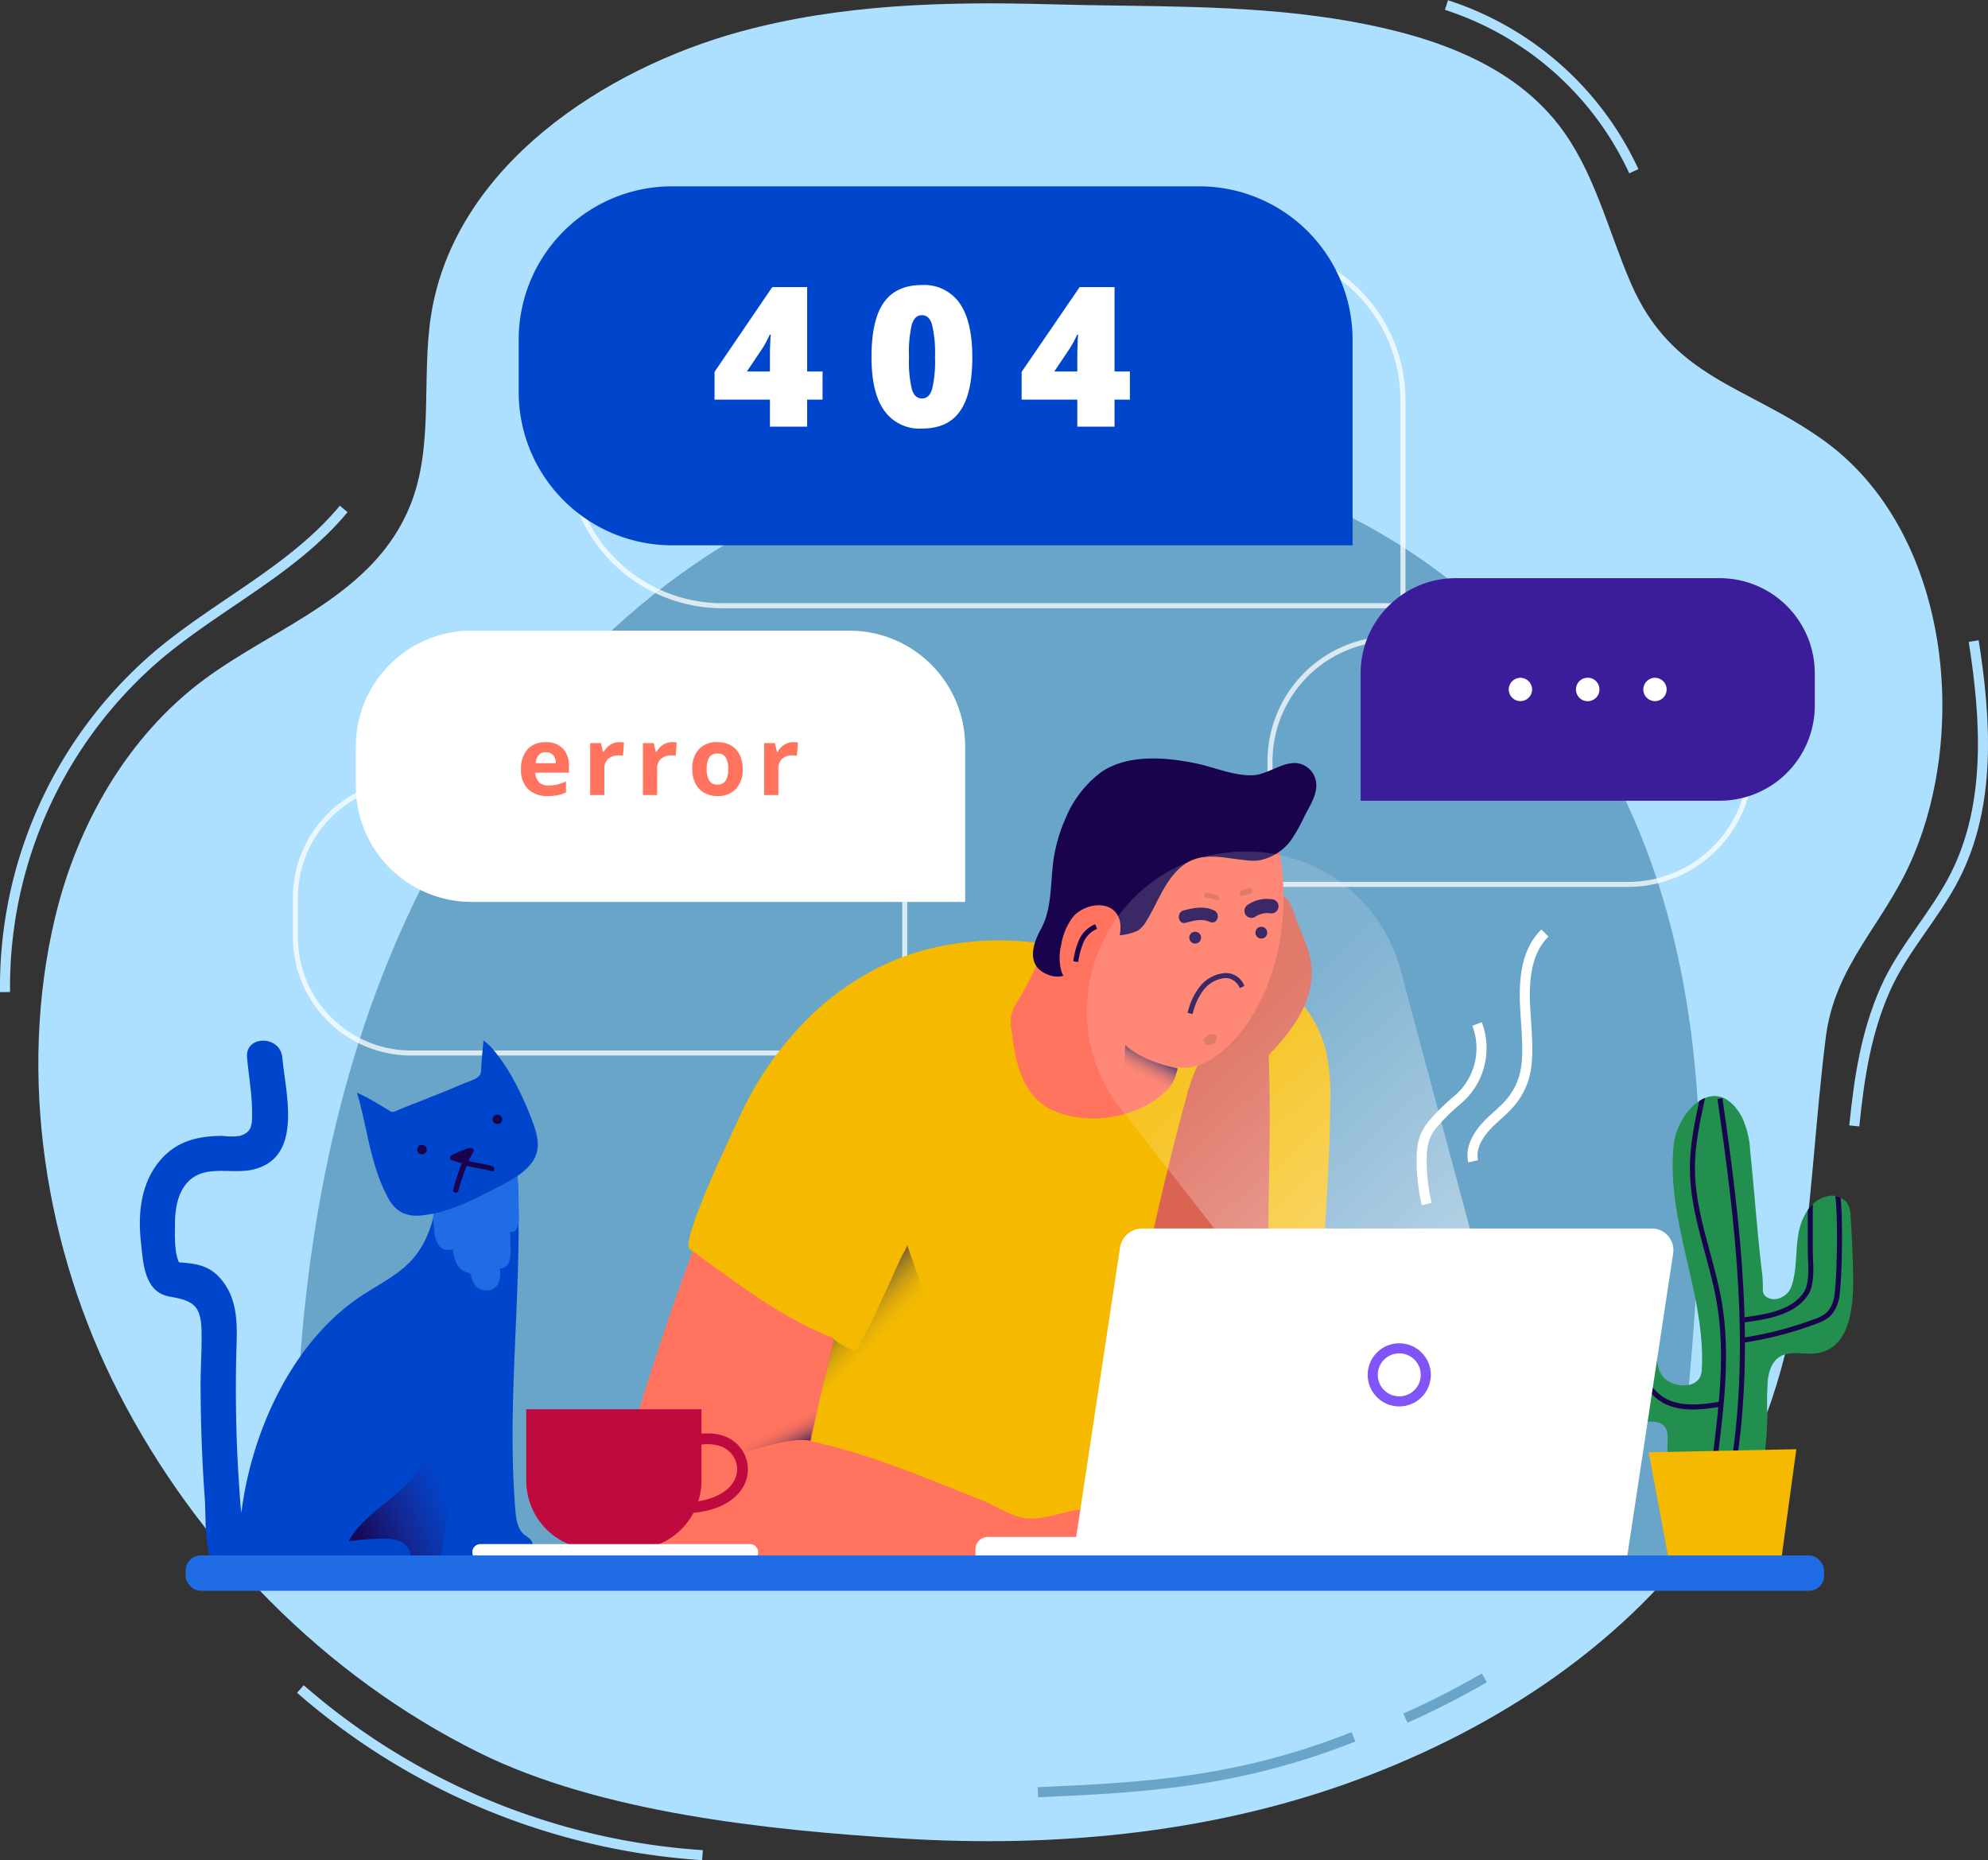 <svg xmlns="http://www.w3.org/2000/svg" xmlns:xlink="http://www.w3.org/1999/xlink" viewBox="0 0 394.77 369.4"><rect x="0" y="0" width="394.77" height="369.4" fill="#333333" stroke="none"/><defs><style>.cls-1,.cls-13,.cls-2,.cls-24,.cls-25,.cls-26,.cls-5{fill:none;}.cls-2,.cls-5{stroke:#fff;}.cls-13,.cls-2,.cls-24,.cls-25,.cls-26,.cls-5{stroke-miterlimit:10;}.cls-2,.cls-24,.cls-25,.cls-26{stroke-width:2px;}.cls-3{fill:#addfff;}.cls-4{fill:#69a4c9;}.cls-5{opacity:0.75;}.cls-6{fill:#0046cd;}.cls-7{fill:#206ce5;}.cls-8{fill:url(#linear-gradient);}.cls-9{fill:#19034d;}.cls-10{fill:#ff735f;}.cls-11{fill:#f5ba00;}.cls-12{fill:#db6352;}.cls-13{stroke:#19034d;}.cls-14{fill:url(#linear-gradient-2);}.cls-15{fill:url(#linear-gradient-3);}.cls-16{fill:url(#linear-gradient-4);}.cls-17{fill:url(#linear-gradient-5);}.cls-18{fill:#fff;}.cls-19{opacity:0.49;fill:url(#linear-gradient-6);}.cls-20{fill:#3b1c99;}.cls-21{fill:#bf0a40;}.cls-22{clip-path:url(#clip-path);}.cls-23{fill:#228f4e;}.cls-24{stroke:#8054f6;}.cls-25{stroke:#addfff;}.cls-26{stroke:#69a4c9;}</style><linearGradient id="linear-gradient" x1="69.35" y1="300.27" x2="101.88" y2="285.37" gradientUnits="userSpaceOnUse"><stop offset="0" stop-color="#19034d" stop-opacity="0.91"/><stop offset="0.56" stop-color="#311573" stop-opacity="0"/></linearGradient><linearGradient id="linear-gradient-2" x1="224.61" y1="315.76" x2="238.83" y2="284.79" gradientUnits="userSpaceOnUse"><stop offset="0" stop-color="#201b59" stop-opacity="0.91"/><stop offset="0.56" stop-color="#fc0" stop-opacity="0"/></linearGradient><linearGradient id="linear-gradient-3" x1="164.51" y1="259.91" x2="181.43" y2="276.18" xlink:href="#linear-gradient-2"/><linearGradient id="linear-gradient-4" x1="216.91" y1="182.26" x2="205.21" y2="195.96" gradientTransform="translate(-21.02 76.31) rotate(-12.97)" gradientUnits="userSpaceOnUse"><stop offset="0.27" stop-color="#201b59" stop-opacity="0.91"/><stop offset="0.56" stop-color="#ff735f" stop-opacity="0"/></linearGradient><linearGradient id="linear-gradient-5" x1="159.37" y1="293.13" x2="150.67" y2="275.47" gradientTransform="matrix(1, 0, 0, 1, 0, 0)" xlink:href="#linear-gradient-4"/><linearGradient id="linear-gradient-6" x1="287.32" y1="249.58" x2="212.72" y2="168.47" gradientUnits="userSpaceOnUse"><stop offset="0" stop-color="#fff"/><stop offset="0.55" stop-color="#fff" stop-opacity="0.3"/></linearGradient><clipPath id="clip-path"><path class="cls-1" d="M351.07,273.89c.27-1.92.93-3.65,2.45-4.54,2.17-1.26,5.05-.21,7.57-.68,7.08-1.32,7-11.2,6.88-16.63q-.14-5.19-.47-10.38a5.7,5.7,0,0,0-.61-2.65,3.9,3.9,0,0,0-4.4-1.37c-3.1.88-4.83,4.23-5.38,7.4s-.28,6.47-1.12,9.58a5.65,5.65,0,0,1-.68,1.67,3.82,3.82,0,0,1-1.55,1.32,3,3,0,0,1-2.88,0c-1-.63-.81-1.42-.81-2.37a27.52,27.52,0,0,0-.29-3.47c-.3-2.6-.56-5.2-.8-7.81-.48-5.12-.9-10.25-1.43-15.37a17.64,17.64,0,0,0-1.69-6.86c-5.06-9.1-12.78-1.11-13.49,5.53-1.62,15.09,6.24,29.32,5.58,44.3a4.47,4.47,0,0,1-.34,1.85c-1.19,2.36-5,1.95-6.72.59-2.74-2.13-1.75-6.75-1.76-9.53,0-2.27-.73-4.83-2.92-5.89-2.49-1.21-5.73.24-7.15,2.46-1.83,2.87-1.63,7.78-1.35,11a13.36,13.36,0,0,0,2.1,6.6,8.29,8.29,0,0,0,6.14,3.63c1.46.09,3.13-.22,4.24.66,1.36,1.07.87,3,.92,4.65.11,3.24,2.87,6,6.09,7.37s6.86,1.59,10.4,1.8c3-4.82,3.2-10.37,3.36-15.76A56.84,56.84,0,0,1,351.07,273.89Z"/></clipPath></defs><title>Asset 2</title><g id="Layer_2" data-name="Layer 2"><g id="OBJEKTS"><path class="cls-2" d="M66.66,160.23h75a23,23,0,0,1,23,23v30.87a0,0,0,0,1,0,0h-98a23,23,0,0,1-23-23v-7.85A23,23,0,0,1,66.66,160.23Z"/><path class="cls-3" d="M267,354.32c27.56-9.72,54.23-26.34,71.68-50.56,21.35-29.64,19.52-63.23,23.89-97.85,1.78-14.07,11.2-22.16,16.81-34.64,11.82-26.31,7.64-65.93-17.23-83.81-15.31-11-30.11-12.21-38.36-31.36-4.56-10.59-7.22-22.24-14.31-31.34-10.25-13.17-27.65-18.35-44.14-21-19.18-3-37.91-2.35-57.14-2.92C187.73.28,166.93.83,147,6.28,120,13.66,90.33,33,85.62,62.45c-2,12.62.62,26.09-4.17,37.94C74.23,118.23,55,124.28,40.7,134.81c-15.37,11.32-25.37,29-29.75,47.33-7.48,31.27-2,66,12.58,94.37C39.1,306.91,64.39,332.77,95.07,348c24,11.91,57.23,15.42,84.33,17.09C209,366.9,239.16,364.15,267,354.32Z"/><path class="cls-4" d="M337.56,232.22c-.17-44.68-12.53-87.6-48.88-116.39-44.86-35.53-107.57-35.06-153.42-1.92-30,21.67-51,54.28-62.81,89.35S57.62,275.84,58.88,312.82l273,.85L335.29,276C336.6,261.62,337.62,246.91,337.56,232.22Z"/><path class="cls-5" d="M81.66,155.23h75a23,23,0,0,1,23,23v30.87a0,0,0,0,1,0,0h-98a23,23,0,0,1-23-23v-7.85A23,23,0,0,1,81.66,155.23Z"/><path class="cls-5" d="M143.46,49H248.14a30.45,30.45,0,0,1,30.45,30.45v40.83a0,0,0,0,1,0,0H143.46A30.45,30.45,0,0,1,113,89.81V79.43A30.45,30.45,0,0,1,143.46,49Z"/><path class="cls-6" d="M105.34,305.69a9.91,9.91,0,0,0-1.15-.87c-1.42-1.12-1.7-3.12-1.85-4.92-1.81-22,1.49-44.15.44-66.21-.24-5.26-4.52-2.68-8-2-.51.1-7.35,1.37-7.27.6-.62,6.26-1.41,13-5.56,17.71-2.88,3.28-7,5.15-10.59,7.6-13.56,9.21-21.48,26.93-23.45,42.92,0-.35-.07-.71-.1-1.06q-.39-4.79-.63-9.57-.49-10.06-.28-20.14c.1-5,.71-10.47-2.3-14.81-2.56-3.68-5.4-4-9.05-4.27-1-2-.81-5.93-.8-7.7,0-2.85.5-6.11,2.58-8.28,3.42-3.58,8.74-1.4,13.06-2.48,9.83-2.46,6.33-15,5.67-22.21-.4-4.45-7.41-4.49-7,0,.33,3.62,1,7.39,1,11,0,2.33,0,3.84-2.45,4.56a12.75,12.75,0,0,1-3.38,0c-5.1,0-9.46,1.1-12.75,5.25-3.55,4.48-4.09,10.26-3.5,15.77.45,4.17.62,10,5.71,10.89,4.72.82,6.21,1.77,6.33,6.84.08,3.39-.17,6.81-.19,10.21q0,11.52.83,23c.34,4.37-.41,12.34,3.31,15.59a5.15,5.15,0,0,0,5.89.83c5.82.32,19.58-.5,21.06-.5H88.67c3,0,8.22,1,11.06-.45,1.55-.79,4.3-2.25,5.41-3.55A2.91,2.91,0,0,0,105.34,305.69Z"/><path class="cls-7" d="M103,240.13c0-1.8,0-3.6-.15-5.39a8.94,8.94,0,0,0-.11-1,3.6,3.6,0,0,0-.33-1.07c-1.29-2.52-5.89-.34-7.7.55a34.88,34.88,0,0,0-5.61,3.59,8.48,8.48,0,0,0-2.73,2.89c-.59,1.27-.25,3.31-.13,4.67a5.58,5.58,0,0,0,.9,2.92,2.2,2.2,0,0,0,2.74.71,9.31,9.31,0,0,0,.93,3.16,3.3,3.3,0,0,0,2,1.54c.56.16.53.06.73.65,0,0,0,0,0,.05a5.3,5.3,0,0,0,.53,1.3l0,.08a2.5,2.5,0,0,0,.57.79,1.46,1.46,0,0,0,.46.28h0a2.4,2.4,0,0,0,1.1.37,2.66,2.66,0,0,0,2.63-1.11,5.2,5.2,0,0,0,.42-3.19,2,2,0,0,0,1.83-1.26,7.34,7.34,0,0,0,.3-2.8,31.51,31.51,0,0,0-.12-3.22C103.4,244.85,103,241.58,103,240.13Z"/><path class="cls-8" d="M79.89,275.93a11.41,11.41,0,0,1,5.44,10.56c-.44,4.32-3.86,7.78-7,10.43s-7,5.34-9.12,9.11a65.16,65.16,0,0,1,6.55-.5c1.87,0,4,.12,5.13,1.64s.51,3.8.81,5.74a.52.52,0,0,0,.67-.13c.14.5.1.53.62.49a5.27,5.27,0,0,0,4-3,14.61,14.61,0,0,0,1.27-5.08A103.8,103.8,0,0,0,89,286.37a12.69,12.69,0,0,0-1.39-5.74C85.92,277.78,83.21,275.66,79.89,275.93Z"/><path class="cls-6" d="M71.14,217.83l-.27-.93c0,.15.85.44,1,.53L73,218c.71.4,1.41.8,2.12,1.22s1.4.83,2.09,1.26c.31.2.47.37.83.31a7.5,7.5,0,0,0,1.49-.57l1.81-.72,3.62-1.43c2.38-.94,4.76-1.89,7.11-2.91.91-.39,3-.92,3.33-1.92a4.15,4.15,0,0,0,.15-1.12c.1-1.91.47-5.53.47-5.53s1.43,1.22,1.65,1.49c.52.62,1,1.25,1.5,1.91a38.25,38.25,0,0,1,2.61,4.05,62.67,62.67,0,0,1,4.19,9.31c.92,2.59,1.38,5.17-.34,7.5-1.61,2.17-4.16,3.54-6.5,4.75-4.77,2.46-9.89,5.21-15.3,5.73a7.16,7.16,0,0,1-4-.53A6.89,6.89,0,0,1,77,237.75C73.66,231.52,73,224.53,71.14,217.83Z"/><path class="cls-9" d="M97.83,231.6c-1.58-.52-3.24-.63-4.83-1.09a5,5,0,0,0,.28-.49c.24-.42.47-.85.7-1.27a.51.51,0,0,0-.3-.74c-.53-.19-1.4.29-1.89.46a11.92,11.92,0,0,0-2.21,1,.5.5,0,0,0,.12.91l2,.64A46.42,46.42,0,0,0,90,236.21a.5.5,0,0,0,1,.26,46.24,46.24,0,0,1,1.69-5c1.63.48,3.33.58,5,1.11C98.17,232.77,98.44,231.8,97.83,231.6Z"/><path class="cls-9" d="M84.11,227.4a.94.94,0,0,0-.64,0,.4.4,0,0,0-.36.17,1,1,0,0,0-.2.41.68.68,0,0,0-.08.24.47.47,0,0,0,.09.42.9.9,0,0,0,.26.37,1,1,0,0,0,1.43-.25A.93.93,0,0,0,84.11,227.4Z"/><path class="cls-9" d="M99.11,221.4a.94.94,0,0,0-.64,0,.4.4,0,0,0-.36.17,1,1,0,0,0-.2.41.68.68,0,0,0-.08.24.47.47,0,0,0,.09.42.9.9,0,0,0,.26.37,1,1,0,0,0,1.43-.25A.93.93,0,0,0,99.11,221.4Z"/><path class="cls-5" d="M276.59,126.82h46.67a24.4,24.4,0,0,1,24.4,24.4v0a24.4,24.4,0,0,1-24.4,24.4H252.19a0,0,0,0,1,0,0v-24.4a24.4,24.4,0,0,1,24.4-24.4Z"/><path class="cls-10" d="M125,286.28c-1.9,6.52-3.54,14.09.31,19.68,4.64,6.75,15.29,6.67,22,2s10.31-12.58,13.41-20.16c5.21-12.77,9.81-25.92,11.62-39.59,1.06-8,.14-17.92-7.12-21.43-11.16-5.4-20.68,3.21-24.29,12.65C135,254.81,129.62,270.42,125,286.28Z"/><path class="cls-11" d="M158.89,203.84a67.63,67.63,0,0,0-7.7,9.91c-3.15,4.9-5.27,10.14-7.73,15.37-.87,1.83-8.13,17.75-6.51,18.91,9.13,6.53,18.1,13.66,28.55,17.66.35.14-1.64,7.8-1.83,8.53q-1.06,4.26-1.93,8.55c-1.14,5.69-2,11.47-3,17.19-.56,3.19-1.1,6.39-1.63,9.58-.24,1.43,45.2,4.46,49.32,4.52,12,.18,30.91,3.55,38.21-8.72A33.14,33.14,0,0,0,248,295.8a235.1,235.1,0,0,0,6-59A63.1,63.1,0,0,0,252.45,223c-1.65-6.57-5.1-12.46-8.7-18.13-3.29-5.17-8.47-8-14-10.65-16.54-7.92-36.46-10.47-53.24-3.07A54.48,54.48,0,0,0,158.89,203.84Z"/><path class="cls-10" d="M234.41,250.6c-.45,1.05-.9,2.1-1.36,3.15-1.74,4-6.13,11-6.13,15.43-2,6.41-3,13.27-1.83,19.9a54.29,54.29,0,0,0,2.16,7.77,32.67,32.67,0,0,0,4.34,9.16c1.84,2.44,6.21,6.3,9.6,5,3.54-1.37,6.17-7.79,7.52-11,8-18.83,11.2-39.52,13.15-59.78a10.56,10.56,0,0,0-3.15-9.74c-1.76-2.19-3.79-4.48-6.56-5s-5.35.9-7.17,2.89a24.16,24.16,0,0,0-4,7Q237.71,243,234.41,250.6Z"/><path class="cls-11" d="M249,248.48c-1.55-.43-23.1-5.67-23.15-3q.24-17.57,1.94-35.06a38.53,38.53,0,0,1,2.19-10.93c1.41-3.45,4-6.61,7.44-7.93a14.44,14.44,0,0,1,8.14-.31,23.9,23.9,0,0,1,17.71,17.2,44.73,44.73,0,0,1,.88,11.09c-.1,11-.92,22-1.57,33C257.89,252.46,253.37,249.73,249,248.48Z"/><path class="cls-12" d="M259.89,189.12a15,15,0,0,1,.55,3.06c.45,7-4.16,12.89-8.79,17.63-1.82,1.86-4.38,3.15-6,5.08-1.88,2.2-1.79,5.84-5,6.83a4,4,0,0,1-4.56-5.6,29.14,29.14,0,0,1,2.45-5.94c.9-1.34,2.71-2.24,4.06-3a11.44,11.44,0,0,0,5.32-7.85c.85-5.91,0-12.57,2.05-18.22a6.34,6.34,0,0,1,1.62-2.63,3,3,0,0,1,2.88-.72c1.45.5,2,2.19,2.52,3.63C257.83,184,259.14,186.48,259.89,189.12Z"/><path class="cls-12" d="M252.18,263.38c.68,12.63.52,25.5-2.91,37.76-1,3.66-2.72,8.9-6.27,10.95-4,2.3-10.27.44-14-1.68a18.24,18.24,0,0,1-6.35-5.5c-2.45-3.73-2.58-8.49-2.3-13,.77-12,3.74-23.13,6-34.8q3.79-19.07,8.86-37.86c1.45-5.35,3.31-9.33,7.78-12.7,3.19-2.4,8.54-5.58,8.83.67C252.77,225.93,251.19,244.65,252.18,263.38Z"/><path class="cls-10" d="M201.72,199.39a7.24,7.24,0,0,0-.89,2.11,8.54,8.54,0,0,0,0,2.94c.91,7.31,2.43,14.53,10.26,16.82a22.28,22.28,0,0,0,16.36-1.68,17.12,17.12,0,0,0,4.23-3.06,7.28,7.28,0,0,0,2.13-4.67c5.26,1.16,10.7-4.2,13.44-8,6.27-8.81,8.35-19.87,7.4-30.52-.23-2.61-.64-5.35-2.22-7.45a15.31,15.31,0,0,0-4.22-3.48c-7.2-4.6-14.86-4.85-22.73-1.22-7.14,3.3-12.1,10.37-15.45,17.22-1.4,2.87-1.65,6.66-2.77,9.73a59.36,59.36,0,0,1-5,10.35C202.1,198.75,201.9,199.07,201.72,199.39Z"/><path class="cls-9" d="M211.65,162.37a21.89,21.89,0,0,1,6.95-9c5.41-3.75,13.23-3,19.31-1.69,3.51.79,7,2.32,10.65,2.27,3.29,0,6.69-3.31,9.87-2.21a4.47,4.47,0,0,1,2.85,3.2c.53,2.39-.95,4.7-2.11,6.87a35.33,35.33,0,0,1-2.83,5.07,10.19,10.19,0,0,1-6.55,4,11.93,11.93,0,0,1-2.6-.08c-5.16-.54-9.5-2-13.46,2.11-2.69,2.77-4,6.58-6,9.84a5.77,5.77,0,0,1-1.82,2.07,11.67,11.67,0,0,1-3.55.91c-5.13,1.19-8.5,9.79-13.92,7.94-4.65-1.59-3.59-5.81-1.75-9.15,2.28-4.16,1.85-9.2,2.53-13.9A31.88,31.88,0,0,1,211.65,162.37Z"/><path class="cls-10" d="M212.94,182.24a12.66,12.66,0,0,0-2.22,5.44,10.28,10.28,0,0,0,0,5,4.71,4.71,0,0,0,3.49,3.35,4.61,4.61,0,0,0,3.67-1.21c2.39-2.09,5.2-8.51,4.52-11.78C221.44,178.4,215.29,179.21,212.94,182.24Z"/><path class="cls-13" d="M217.67,184a5.37,5.37,0,0,0-2.95,2.88,15.5,15.5,0,0,0-1.1,4.08"/><path class="cls-9" d="M251.61,184.94a1.17,1.17,0,1,1-1.4-.88A1.17,1.17,0,0,1,251.61,184.94Z"/><path class="cls-9" d="M238.49,186a1.17,1.17,0,0,1-2.31.39,1.17,1.17,0,0,1,2.31-.39Z"/><path class="cls-14" d="M221.49,282.14c-.51,3.26-.91,6.53-1.12,9.82-.28,4.46-.15,9.22,2.3,13a18.24,18.24,0,0,0,6.35,5.5c3.71,2.12,10,4,14,1.68,3.55-2,5.24-7.29,6.27-10.95a90.1,90.1,0,0,0,3-19Z"/><path class="cls-15" d="M185.58,262.73l-5.47-15.58c.14.38-1,2.12-1.16,2.53l-1.23,2.7c-.84,1.85-1.68,3.7-2.54,5.55a102.41,102.41,0,0,1-5.24,10.35,14.51,14.51,0,0,1-4.4-2.36c-.54,3.16-1.53,6.12-2.16,9.26-.33,1.63-.62,3.26-.93,4.9-.15.83-.3,1.65-.46,2.48-.06.34-.19,2.11-.45,2.27a105.76,105.76,0,0,0,23.15-18.34,3.78,3.78,0,0,0,1.21-2A3.89,3.89,0,0,0,185.58,262.73Z"/><path class="cls-9" d="M252.43,178.56a6.62,6.62,0,0,0-4.58,1.06,1.44,1.44,0,0,0-.57,1.91,1.42,1.42,0,0,0,1.91.57,4.22,4.22,0,0,1,3.12-.73,1.41,1.41,0,1,0,.12-2.81Z"/><path class="cls-9" d="M241.07,180.77c-2-.9-4-.51-6,0-1.54.42-1.16,2.9.39,2.47s3.19-.89,4.73-.19S242.53,181.44,241.07,180.77Z"/><path class="cls-16" d="M223.44,207.48q-.18,3.93-.29,7.84c0,1.37-.07,2.73-.09,4.09,0,.25-.07.71-.09,1.19a26,26,0,0,0,4.73-1.35,10.21,10.21,0,0,0,5.26-4.47,14.07,14.07,0,0,0,.9-2.63C230.27,211.41,226.14,210,223.44,207.48Z"/><path class="cls-10" d="M195.93,313.44c13.55,1.62,28.47,3.37,41.5-.47a53,53,0,0,0-6.94-8.56,17.8,17.8,0,0,0-9.67-4.94,23.47,23.47,0,0,0-5.8.17c-3.37.41-7.75,2.17-11.07,1.89-2.82-.23-6.51-2.65-9.18-3.7-18.13-7.18-39.63-16.95-59.45-11.74-10,2.64-16.06,11-9.15,20.44,3.86,5.26,10.11,4.28,16.19,4.38,16.42.27,32.89.14,49.23,2Z"/><path class="cls-9" d="M236.83,201.38l-1-.25a13.45,13.45,0,0,1,2.26-5,7.17,7.17,0,0,1,4.77-2.87,3.91,3.91,0,0,1,4.24,2.52l-.9.43a3.38,3.38,0,0,0-1.92-1.86,3.26,3.26,0,0,0-1.31-.1,6.22,6.22,0,0,0-4.09,2.49A12.46,12.46,0,0,0,236.83,201.38Z"/><path class="cls-17" d="M162,280.14l-.4-.69q-1.41-2.32-2.67-4.73a29.58,29.58,0,0,1-3.95,3.46,33.79,33.79,0,0,0-5.19,4.51c-1,1-1.91,2.05-2.83,3.11.24.57.48,1.14.72,1.73.11.28.24.57.37.85.62-.21,1.26-.41,1.9-.6,3.22-.93,7.46-2.21,11-1.7.19-1.95.95-3.81,1.11-5.76Z"/><path class="cls-12" d="M240.82,205.37a2.1,2.1,0,0,0-1.69.91.67.67,0,0,0,.09.78.53.53,0,0,0,.4.42,1.74,1.74,0,0,0,1.78-.74A.8.8,0,0,0,240.82,205.37Z"/><path class="cls-12" d="M241.84,177.82a8.34,8.34,0,0,0-2.25-.56c-.64-.08-.63.92,0,1a7.15,7.15,0,0,1,2,.52C242.16,179,242.42,178.06,241.84,177.82Z"/><path class="cls-12" d="M248.05,176.37l-1.57.49c-.62.19-.36,1.15.26,1l1.58-.48C248.93,177.15,248.67,176.18,248.05,176.37Z"/><path class="cls-6" d="M133.46,37H238.14a30.45,30.45,0,0,1,30.45,30.45v40.83a0,0,0,0,1,0,0H133.46A30.45,30.45,0,0,1,103,77.81V67.43A30.45,30.45,0,0,1,133.46,37Z"/><path class="cls-18" d="M163.34,79.35h-3.06v5.37h-7.39V79.35h-11v-5.5L153.36,57h6.92V73.76h3.06Zm-10.45-5.59V70.54c0-.61,0-1.43.07-2.46a13.87,13.87,0,0,1,.1-1.62h-.21a20.83,20.83,0,0,1-1.46,2.73l-3.07,4.57Z"/><path class="cls-18" d="M193.08,70.9q0,7.35-2.47,10.77C189,84,186.45,85.1,183.07,85.1a8.55,8.55,0,0,1-7.49-3.58Q173.06,78,173.06,70.9q0-7.4,2.46-10.85t7.55-3.45a8.57,8.57,0,0,1,7.48,3.59Q193.07,63.79,193.08,70.9Zm-12.57,0a23.77,23.77,0,0,0,.58,6.46c.4,1.18,1,1.76,2,1.76s1.59-.6,2-1.82a24.28,24.28,0,0,0,.58-6.4,24.21,24.21,0,0,0-.59-6.46c-.39-1.23-1-1.85-2-1.85s-1.58.6-2,1.78A24.33,24.33,0,0,0,180.51,70.9Z"/><path class="cls-18" d="M224.37,79.35h-3.05v5.37h-7.39V79.35H202.87v-5.5L214.4,57h6.92V73.76h3.05Zm-10.44-5.59V70.54q0-.92.06-2.46a15.07,15.07,0,0,1,.11-1.62h-.21a20.83,20.83,0,0,1-1.46,2.73l-3.07,4.57Z"/><path class="cls-18" d="M93.66,125.23h75a23,23,0,0,1,23,23v30.87a0,0,0,0,1,0,0h-98a23,23,0,0,1-23-23v-7.85A23,23,0,0,1,93.66,125.23Z"/><path class="cls-10" d="M108.76,158.07a5.34,5.34,0,0,1-3.9-1.38,5.24,5.24,0,0,1-1.4-3.9,5.73,5.73,0,0,1,1.3-4,4.62,4.62,0,0,1,3.58-1.41,4.55,4.55,0,0,1,3.41,1.24,4.73,4.73,0,0,1,1.22,3.45v1.36h-6.66a2.74,2.74,0,0,0,.71,1.88,2.52,2.52,0,0,0,1.87.67,8.26,8.26,0,0,0,1.76-.19,9.39,9.39,0,0,0,1.74-.62v2.18a6.55,6.55,0,0,1-1.58.54A9.86,9.86,0,0,1,108.76,158.07Zm-.4-8.7a1.79,1.79,0,0,0-1.4.57,2.61,2.61,0,0,0-.58,1.61h4a2.33,2.33,0,0,0-.55-1.61A1.83,1.83,0,0,0,108.36,149.37Z"/><path class="cls-10" d="M122.91,147.37a4.26,4.26,0,0,1,1,.08l-.21,2.64a3.34,3.34,0,0,0-.83-.09,3,3,0,0,0-2.1.69,2.48,2.48,0,0,0-.76,1.94v5.25h-2.81V147.56h2.13l.42,1.74h.13a3.89,3.89,0,0,1,1.3-1.4A3.17,3.17,0,0,1,122.91,147.37Z"/><path class="cls-10" d="M133.38,147.37a4.2,4.2,0,0,1,1,.08l-.21,2.64a3.29,3.29,0,0,0-.83-.09,3,3,0,0,0-2.1.69,2.51,2.51,0,0,0-.75,1.94v5.25h-2.82V147.56h2.14l.41,1.74h.14a3.8,3.8,0,0,1,1.3-1.4A3.12,3.12,0,0,1,133.38,147.37Z"/><path class="cls-10" d="M147.48,152.7a5.56,5.56,0,0,1-1.33,3.94,4.82,4.82,0,0,1-3.7,1.43,5.16,5.16,0,0,1-2.63-.66,4.32,4.32,0,0,1-1.74-1.87,6.19,6.19,0,0,1-.61-2.84,5.53,5.53,0,0,1,1.32-3.93,4.83,4.83,0,0,1,3.71-1.4,5.19,5.19,0,0,1,2.62.64,4.32,4.32,0,0,1,1.75,1.86A6.28,6.28,0,0,1,147.48,152.7Zm-7.14,0a4.39,4.39,0,0,0,.5,2.32,1.82,1.82,0,0,0,1.64.78,1.77,1.77,0,0,0,1.62-.78,4.37,4.37,0,0,0,.5-2.32,4.29,4.29,0,0,0-.5-2.3,1.81,1.81,0,0,0-1.64-.76,1.78,1.78,0,0,0-1.62.76A4.27,4.27,0,0,0,140.34,152.7Z"/><path class="cls-10" d="M157.45,147.37a4.2,4.2,0,0,1,1,.08l-.21,2.64a3.29,3.29,0,0,0-.83-.09,3,3,0,0,0-2.1.69,2.51,2.51,0,0,0-.75,1.94v5.25h-2.82V147.56h2.14l.41,1.74h.14a3.8,3.8,0,0,1,1.3-1.4A3.12,3.12,0,0,1,157.45,147.37Z"/><path class="cls-19" d="M304,289.17l-25.9-96.64a31.63,31.63,0,0,0-29.88-23.44h0c-26.71-.59-42.08,30.14-25.6,51.17,27.08,34.54,57,73.34,57,73.34Z"/><path class="cls-20" d="M289.08,114.81h52.41a18.88,18.88,0,0,1,18.88,18.88v6.44A18.88,18.88,0,0,1,341.49,159h-71.3a0,0,0,0,1,0,0V133.69A18.88,18.88,0,0,1,289.08,114.81Z"/><circle class="cls-18" cx="301.92" cy="136.91" r="2.32"/><path class="cls-18" d="M317.61,136.91a2.33,2.33,0,1,1-2.33-2.33A2.32,2.32,0,0,1,317.61,136.91Z"/><circle class="cls-18" cx="328.64" cy="136.91" r="2.32"/><path class="cls-21" d="M135.76,300.49a19,19,0,0,1-3.84-.38l.44-2.09c4.38.91,11.52,0,13.54-4.2a4.75,4.75,0,0,0,0-4.13,5,5,0,0,0-3.12-2.6c-2.71-.83-6.24.11-8.53,1.4l-1.05-1.87c2.49-1.4,6.65-2.66,10.2-1.58a7.14,7.14,0,0,1,4.41,3.68,7,7,0,0,1,.05,6C145.79,299,140.41,300.49,135.76,300.49Z"/><path class="cls-21" d="M104.5,279.84h34.8a0,0,0,0,1,0,0V294a13.69,13.69,0,0,1-13.69,13.69h-7.42A13.69,13.69,0,0,1,104.5,294V279.84A0,0,0,0,1,104.5,279.84Z"/><path class="cls-18" d="M148.94,309.83H95.4a1.61,1.61,0,0,1-1.61-1.61h0a1.61,1.61,0,0,1,1.61-1.6h53.54a1.61,1.61,0,0,1,1.61,1.6h0A1.61,1.61,0,0,1,148.94,309.83Z"/><g class="cls-22"><path class="cls-23" d="M351.07,273.89c.27-1.92.93-3.65,2.45-4.54,2.17-1.26,5.05-.21,7.57-.68,7.08-1.32,7-11.2,6.88-16.63q-.14-5.19-.47-10.38a5.7,5.7,0,0,0-.61-2.65,3.9,3.9,0,0,0-4.4-1.37c-3.1.88-4.83,4.23-5.38,7.4s-.28,6.47-1.12,9.58a5.65,5.65,0,0,1-.68,1.67,3.82,3.82,0,0,1-1.55,1.32,3,3,0,0,1-2.88,0c-1-.63-.81-1.42-.81-2.37a27.52,27.52,0,0,0-.29-3.47c-.3-2.6-.56-5.2-.8-7.81-.48-5.12-.9-10.25-1.43-15.37a17.64,17.64,0,0,0-1.69-6.86c-5.06-9.1-12.78-1.11-13.49,5.53-1.62,15.09,6.24,29.32,5.58,44.3a4.47,4.47,0,0,1-.34,1.85c-1.19,2.36-5,1.95-6.72.59-2.74-2.13-1.75-6.75-1.76-9.53,0-2.27-.73-4.83-2.92-5.89-2.49-1.21-5.73.24-7.15,2.46-1.83,2.87-1.63,7.78-1.35,11a13.36,13.36,0,0,0,2.1,6.6,8.29,8.29,0,0,0,6.14,3.63c1.46.09,3.13-.22,4.24.66,1.36,1.07.87,3,.92,4.65.11,3.24,2.87,6,6.09,7.37s6.86,1.59,10.4,1.8c3-4.82,3.2-10.37,3.36-15.76A56.84,56.84,0,0,1,351.07,273.89Z"/><path class="cls-13" d="M341.54,218.15c3.61,25,6.71,50.5,2.27,75.42"/><path class="cls-13" d="M338.08,218c-1,4.66-2.05,9.36-2,14.11,0,9.06,3.86,17.73,5.36,26.69,1.67,10,.43,20.21-.81,30.27"/><path class="cls-13" d="M345.9,262.16c4.35-.62,9.56-1.25,12.31-4.74a5,5,0,0,0,.92-1.63c.73-2.37.36-5.06.35-7.49s0-6.43,0-9.45"/><path class="cls-13" d="M342,278.78c-3.91.64-8.24,1.21-11.62-.71a9.65,9.65,0,0,1-4.21-5.28,19.38,19.38,0,0,1-.86-6.6,44,44,0,0,1,.61-7.24"/><path class="cls-13" d="M345.94,266.16a71.32,71.32,0,0,0,14.53-3.75,7.57,7.57,0,0,0,2.7-1.49,6.52,6.52,0,0,0,1.44-2.8c.68-2.27,1-17.76.21-21.54"/></g><polygon class="cls-11" points="327.39 288.39 356.71 287.77 353.73 309.6 331.35 309.59 327.39 288.39"/><rect class="cls-18" x="193.69" y="305.19" width="128.74" height="5.85" rx="2.5"/><path class="cls-18" d="M322.83,311h-110l9.57-63.21a4.46,4.46,0,0,1,4.36-3.84h101.3a4.29,4.29,0,0,1,4.18,5Z"/><circle class="cls-24" cx="277.86" cy="273.01" r="5.27"/><path class="cls-2" d="M283.31,239.1a38.55,38.55,0,0,1-1-8.83c0-2.9.44-5,2.35-7.19a41,41,0,0,1,4.7-4.62,13.43,13.43,0,0,0,3.95-15.12"/><path class="cls-2" d="M292.53,230.6c-.58-2.49.8-5,2.53-6.9s3.88-3.36,5.39-5.41c3.24-4.41,3.09-8.55,2.5-16.73-.42-5.75-.31-12.27,3.84-16.28"/><rect class="cls-7" x="36.85" y="308.87" width="325.37" height="7.02" rx="3"/><path class="cls-25" d="M391.93,127.3c2.47,15.67,3.48,32.5-3.7,46.65-4,7.89-10.32,14.43-13.9,22.56-3.82,8.67-5.16,17.67-6.11,27.07"/><path class="cls-25" d="M68.25,101.06c-10,12.06-24.83,18.9-36.82,29A86.54,86.54,0,0,0,1,197"/><path class="cls-25" d="M287.23,1a62,62,0,0,1,37.21,33"/><path class="cls-25" d="M59.65,335.39a135,135,0,0,0,79.85,33"/><path class="cls-26" d="M279.08,341.18a167.73,167.73,0,0,0,15.68-8"/><path class="cls-26" d="M206.1,355.89c21.26-.93,39.73-1.94,62.66-11"/></g></g></svg>
